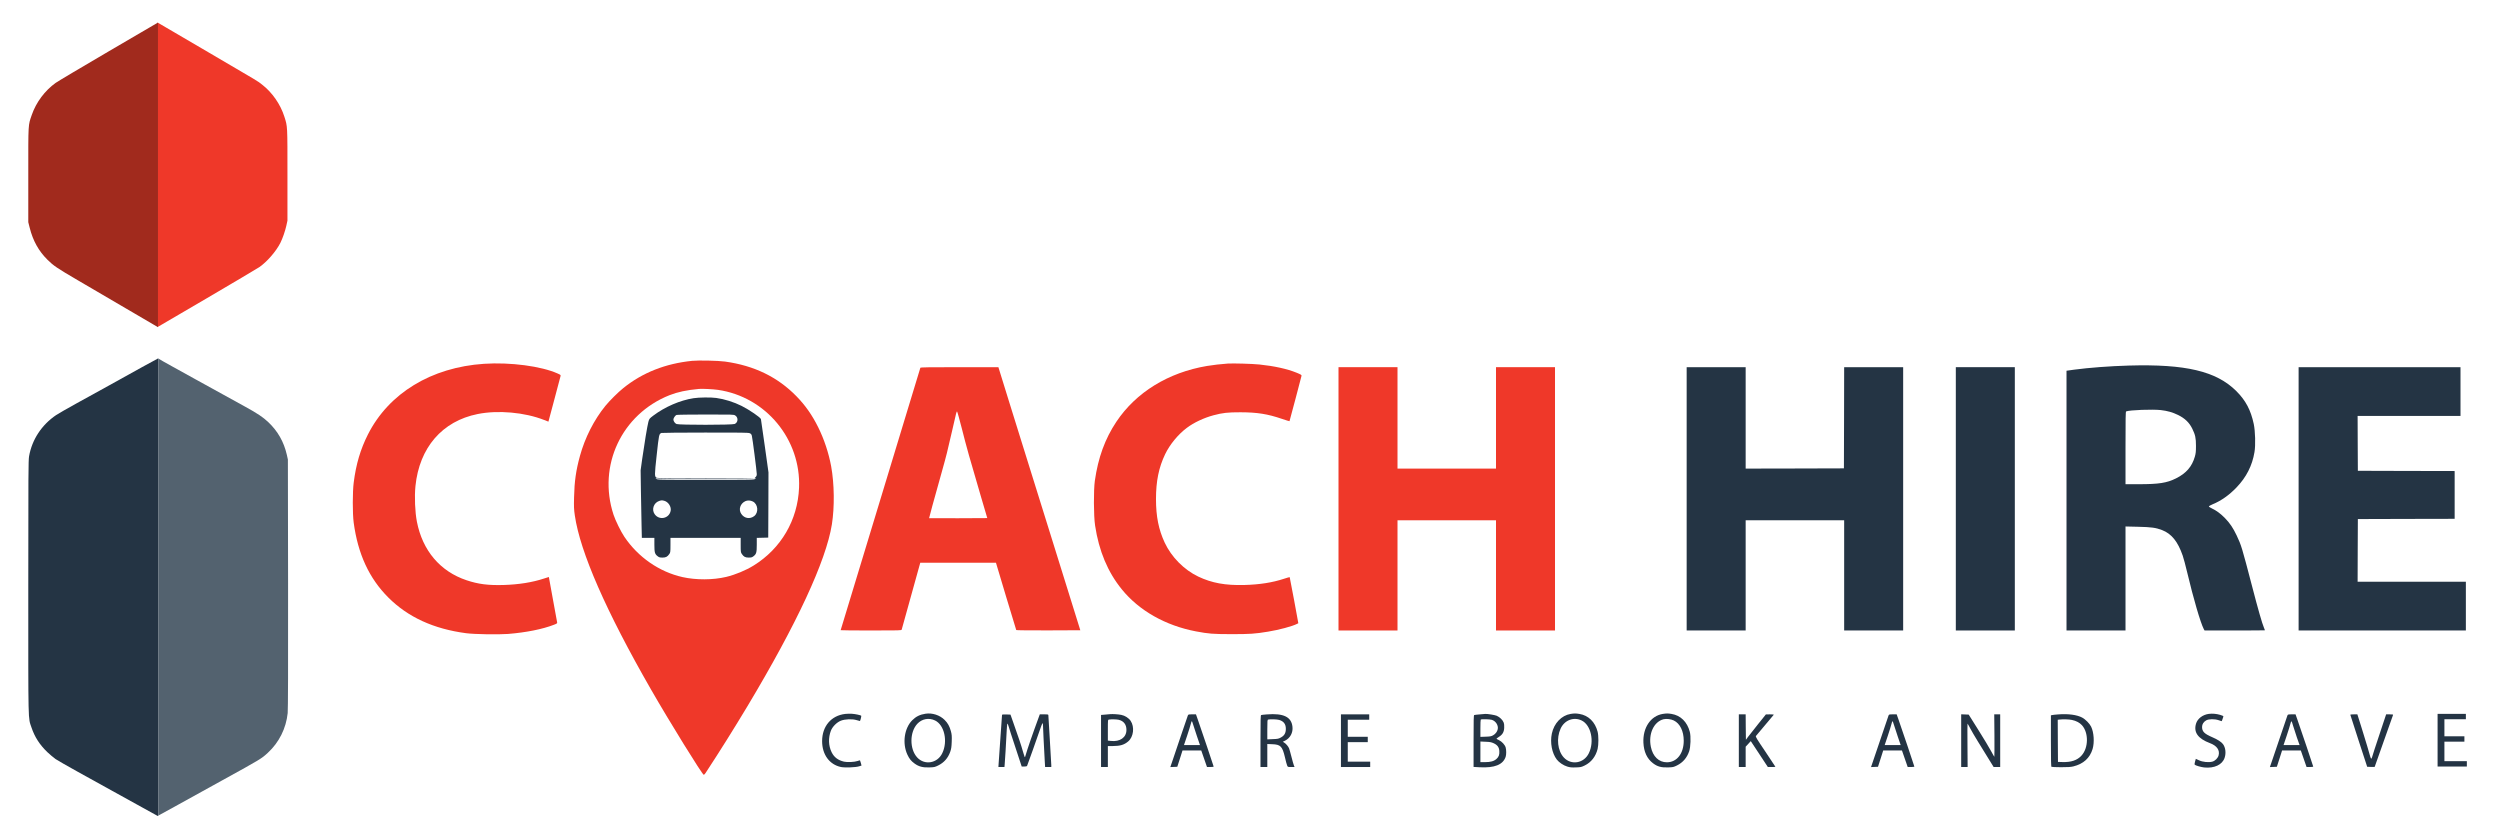 <?xml version="1.0" encoding="UTF-8" standalone="no"?>
<!DOCTYPE svg PUBLIC "-//W3C//DTD SVG 1.1//EN" "http://www.w3.org/Graphics/SVG/1.1/DTD/svg11.dtd">
<svg width="100%" height="100%" viewBox="0 0 5127 1722" version="1.1" xmlns="http://www.w3.org/2000/svg" xmlns:xlink="http://www.w3.org/1999/xlink" xml:space="preserve" xmlns:serif="http://www.serif.com/" style="fill-rule:evenodd;clip-rule:evenodd;stroke-linejoin:round;stroke-miterlimit:2;">
    <g transform="matrix(0.1,0,0,-0.1,0,1722)">
        <path d="M14195,9820C13647,9764 13178,9579 12785,9263C12675,9175 12502,9003 12415,8896C12182,8609 11997,8245 11894,7871C11813,7577 11780,7349 11773,7025C11768,6823 11770,6777 11789,6646C11898,5898 12428,4687 13348,3085C13721,2434 14404,1330 14433,1330C14440,1330 14456,1347 14470,1368C14762,1813 15055,2281 15330,2739C16343,4429 16940,5716 17060,6464C17117,6824 17111,7296 17045,7659C16994,7933 16901,8213 16779,8459C16656,8707 16516,8907 16333,9094C15947,9489 15467,9722 14869,9805C14733,9824 14324,9833 14195,9820ZM14722,9225C15705,9083 16429,8210 16387,7215C16359,6554 16019,5972 15457,5623C15295,5523 15081,5434 14894,5389C14622,5324 14275,5323 13997,5385C13520,5492 13085,5794 12805,6211C12733,6317 12620,6548 12582,6665C12253,7668 12747,8724 13729,9115C13896,9181 14082,9221 14335,9244C14403,9250 14620,9239 14722,9225Z" style="fill:rgb(239,56,41);fill-rule:nonzero;"/>
        <path d="M14225,9054C13947,9011 13637,8877 13397,8696C13317,8635 13315,8632 13297,8569C13276,8491 13212,8106 13169,7800L13138,7575L13144,7145C13147,6909 13153,6597 13157,6453L13163,6190L13420,6190L13420,6049C13420,5889 13429,5857 13488,5812C13518,5789 13533,5785 13586,5785C13656,5785 13688,5802 13728,5860C13748,5891 13750,5904 13750,6041L13750,6190L15190,6190L15190,6041C15190,5904 15192,5891 15213,5860C15252,5802 15284,5785 15354,5785C15407,5785 15422,5789 15452,5812C15511,5857 15520,5889 15520,6049L15520,6189L15638,6192L15755,6195L15758,6863L15760,7532L15685,8068C15643,8363 15607,8614 15605,8625C15596,8659 15369,8815 15210,8895C15051,8975 14856,9036 14687,9059C14580,9074 14335,9071 14225,9054ZM15076,8701C15145,8659 15139,8555 15066,8525C15014,8503 13927,8503 13875,8524C13841,8538 13810,8583 13810,8617C13810,8644 13847,8700 13873,8710C13885,8715 14153,8719 14470,8719C15020,8720 15046,8719 15076,8701ZM15375,8336C15401,8325 15411,8313 15419,8283C15432,8237 15520,7550 15520,7497C15520,7470 15513,7452 15495,7435L15471,7410L14480,7410C13790,7410 13483,7413 13469,7421C13421,7446 13421,7462 13468,7892C13514,8314 13515,8320 13565,8341C13576,8345 13980,8349 14463,8349C15200,8350 15346,8348 15375,8336ZM14475,7400C15154,7400 15478,7403 15493,7411C15514,7421 15514,7420 15491,7401C15468,7380 15463,7380 14475,7380C13487,7380 13482,7380 13459,7401C13436,7420 13436,7421 13457,7411C13472,7403 13796,7400 14475,7400ZM13625,6949C13707,6926 13770,6827 13754,6745C13724,6584 13516,6542 13424,6678C13360,6771 13406,6907 13515,6945C13564,6962 13575,6963 13625,6949ZM15440,6935C15547,6880 15562,6708 15466,6635C15378,6569 15265,6588 15203,6680C15141,6770 15179,6892 15285,6942C15330,6963 15391,6960 15440,6935Z" style="fill:rgb(36,52,68);fill-rule:nonzero;"/>
        <path d="M9925,9759C8844,9686 7975,9157 7546,8311C7393,8008 7302,7703 7254,7325C7229,7133 7229,6691 7253,6505C7339,5861 7570,5359 7965,4965C8366,4564 8893,4322 9560,4234C9726,4212 10220,4204 10418,4219C10789,4249 11126,4316 11362,4408C11420,4430 11430,4438 11426,4455C11424,4466 11385,4680 11339,4930C11294,5180 11256,5386 11256,5387C11255,5388 11210,5374 11155,5355C10919,5277 10638,5232 10329,5223C10011,5214 9808,5240 9569,5320C9028,5500 8665,5928 8550,6520C8511,6719 8498,7033 8520,7251C8600,8040 9068,8583 9796,8729C10216,8813 10759,8765 11162,8606L11247,8573L11369,9029C11436,9280 11493,9495 11496,9508C11502,9527 11495,9534 11439,9559C11101,9711 10465,9795 9925,9759Z" style="fill:rgb(239,56,41);fill-rule:nonzero;"/>
        <path d="M25180,9764C25037,9754 24883,9736 24754,9715C23958,9581 23297,9174 22894,8570C22661,8220 22521,7836 22453,7360C22426,7166 22428,6638 22458,6443C22537,5920 22717,5489 23006,5134C23360,4697 23902,4390 24530,4271C24792,4222 24868,4216 25250,4215C25635,4215 25731,4221 26005,4266C26233,4303 26503,4376 26601,4426L26626,4439L26540,4909C26492,5168 26451,5382 26449,5384C26447,5386 26393,5371 26330,5350C26096,5273 25831,5231 25519,5223C25128,5213 24853,5263 24573,5396C24282,5535 24024,5796 23886,6091C23761,6359 23707,6629 23707,6985C23707,7353 23764,7632 23895,7906C23990,8104 24161,8312 24339,8445C24483,8554 24692,8652 24888,8704C25076,8754 25176,8765 25440,8765C25785,8764 25994,8731 26293,8629C26375,8601 26443,8580 26445,8582C26448,8586 26688,9490 26692,9514C26694,9531 26677,9541 26589,9577C26398,9655 26130,9714 25827,9745C25682,9760 25288,9771 25180,9764Z" style="fill:rgb(239,56,41);fill-rule:nonzero;"/>
        <path d="M43655,9723C43271,9712 42835,9679 42538,9639L42380,9617L42380,4290L43590,4290L43590,6423L43843,6417C44120,6411 44213,6398 44340,6349C44534,6274 44663,6114 44763,5825C44782,5770 44823,5617 44854,5485C44984,4940 45126,4454 45194,4321L45211,4290L45830,4290C46171,4290 46450,4292 46450,4294C46450,4296 46441,4320 46429,4347C46392,4434 46310,4718 46185,5200C45978,5993 45965,6037 45870,6238C45793,6398 45735,6485 45631,6593C45542,6685 45451,6752 45356,6796C45325,6810 45300,6827 45300,6834C45300,6841 45335,6861 45378,6879C45550,6949 45717,7067 45866,7223C46068,7433 46189,7671 46235,7949C46259,8090 46251,8378 46220,8525C46159,8811 46054,9009 45861,9201C45451,9608 44823,9757 43655,9723ZM44315,8810C44451,8794 44554,8765 44669,8709C44807,8641 44898,8554 44959,8429C45021,8302 45035,8239 45035,8075C45035,7959 45031,7922 45012,7855C44953,7650 44834,7513 44625,7409C44436,7315 44274,7290 43860,7290L43590,7290L43590,8034C43590,8647 43592,8779 43603,8783C43678,8812 44142,8829 44315,8810Z" style="fill:rgb(36,52,68);fill-rule:nonzero;"/>
        <path d="M18875,9678C18873,9671 18720,9168 18535,8560C18351,7952 18193,7435 18186,7410C18138,7258 17240,4301 17240,4296C17240,4293 17521,4290 17864,4290C18450,4290 18488,4291 18492,4308C18495,4317 18582,4630 18685,5003L18873,5680L20425,5680L20630,4994C20743,4617 20838,4304 20841,4299C20844,4294 21107,4291 21501,4292L22155,4295L21560,6205C21233,7256 20955,8144 20944,8180C20933,8216 20823,8570 20699,8967L20475,9690L19677,9690C19048,9690 18878,9687 18875,9678ZM19725,8433C19817,8067 19892,7799 20113,7050L20247,6595L19652,6592C19325,6591 19055,6591 19054,6593C19051,6596 19145,6938 19318,7555C19409,7880 19425,7944 19526,8385C19618,8788 19615,8780 19628,8780C19633,8780 19676,8624 19725,8433Z" style="fill:rgb(239,56,41);fill-rule:nonzero;"/>
        <path d="M27450,9690L27450,4290L28660,4290L28660,6550L30680,6550L30680,4290L31890,4290L31890,9690L30680,9690L30680,7610L28660,7610L28660,9690L27450,9690Z" style="fill:rgb(239,56,41);fill-rule:nonzero;"/>
        <path d="M34590,9690L34590,4290L35800,4290L35800,6550L37820,6550L37820,4290L39030,4290L39030,9690L37820,9690L37818,8653L37815,7615L36808,7612L35800,7610L35800,9690L34590,9690Z" style="fill:rgb(36,52,68);fill-rule:nonzero;"/>
        <path d="M40110,9690L40110,4290L41320,4290L41320,9690L40110,9690Z" style="fill:rgb(36,52,68);fill-rule:nonzero;"/>
        <path d="M47140,9690L47140,4290L50570,4290L50570,5290L48350,5290L48352,5933L48355,6575L49348,6578L50340,6580L50340,7560L49348,7562L48355,7565L48352,8128L48350,8690L50460,8690L50460,9690L47140,9690Z" style="fill:rgb(36,52,68);fill-rule:nonzero;"/>
        <path d="M17335,2579C17047,2546 16860,2327 16860,2020C16860,1745 17011,1539 17247,1490C17324,1474 17549,1482 17617,1504L17668,1520L17655,1571C17647,1599 17639,1624 17637,1626C17635,1628 17613,1623 17589,1614C17527,1592 17376,1584 17309,1600C17186,1629 17106,1690 17055,1793C16990,1926 16984,2087 17040,2235C17072,2318 17162,2408 17245,2440C17332,2474 17482,2479 17570,2451C17605,2440 17635,2432 17636,2433C17647,2448 17668,2536 17662,2542C17650,2554 17539,2578 17470,2582C17434,2585 17374,2583 17335,2579Z" style="fill:rgb(36,52,68);fill-rule:nonzero;"/>
        <path d="M18980,2583C18866,2566 18784,2525 18708,2449C18545,2286 18501,1975 18609,1743C18649,1658 18684,1614 18754,1563C18841,1499 18923,1477 19059,1482C19159,1485 19172,1488 19241,1522C19362,1582 19442,1674 19488,1804C19508,1862 19514,1899 19518,2011C19522,2128 19519,2157 19501,2225C19472,2328 19438,2390 19372,2456C19274,2554 19118,2605 18980,2583ZM19177,2444C19368,2351 19442,2016 19324,1773C19224,1565 18962,1521 18810,1686C18652,1857 18653,2203 18811,2375C18907,2479 19051,2506 19177,2444Z" style="fill:rgb(36,52,68);fill-rule:nonzero;"/>
        <path d="M32210,2579C32023,2548 31870,2388 31825,2175C31786,1990 31827,1774 31927,1643C31971,1585 32064,1522 32142,1499C32198,1482 32230,1479 32318,1482C32417,1485 32431,1488 32500,1522C32632,1586 32726,1706 32764,1861C32785,1947 32785,2131 32764,2214C32712,2415 32575,2549 32390,2579C32316,2591 32287,2591 32210,2579ZM32437,2444C32628,2351 32702,2016 32584,1773C32484,1565 32222,1521 32070,1686C31943,1824 31915,2080 32005,2278C32084,2451 32274,2524 32437,2444Z" style="fill:rgb(36,52,68);fill-rule:nonzero;"/>
        <path d="M34100,2579C33852,2538 33689,2296 33703,1990C33712,1801 33777,1661 33899,1568C33989,1499 34069,1477 34209,1482C34309,1485 34322,1488 34391,1522C34512,1582 34595,1678 34641,1811C34672,1901 34679,2116 34655,2210C34602,2415 34466,2549 34280,2579C34206,2591 34177,2591 34100,2579ZM34327,2444C34453,2383 34530,2226 34530,2030C34530,1767 34390,1587 34184,1587C34020,1587 33896,1706 33856,1903C33801,2169 33916,2419 34117,2470C34176,2484 34268,2473 34327,2444Z" style="fill:rgb(36,52,68);fill-rule:nonzero;"/>
        <path d="M45300,2580C45174,2564 45067,2483 45036,2379C44983,2202 45076,2072 45321,1980C45463,1928 45528,1835 45499,1728C45484,1672 45427,1615 45370,1600C45296,1580 45172,1592 45097,1628L45032,1658L45016,1602C45007,1571 45004,1542 45008,1538C45025,1521 45137,1488 45202,1481C45411,1459 45577,1537 45623,1681C45655,1778 45641,1889 45589,1960C45556,2004 45478,2055 45370,2101C45205,2172 45160,2218 45160,2313C45160,2368 45191,2416 45245,2447C45298,2477 45419,2478 45500,2450C45530,2439 45558,2431 45561,2430C45564,2430 45572,2448 45579,2471C45586,2494 45594,2518 45597,2525C45600,2535 45581,2545 45533,2559C45453,2582 45376,2589 45300,2580Z" style="fill:rgb(36,52,68);fill-rule:nonzero;"/>
        <path d="M22765,2574C22743,2572 22692,2568 22653,2564L22580,2558L22580,1490L22720,1490L22720,1920L22823,1920C22975,1921 23055,1945 23138,2016C23247,2109 23271,2312 23187,2437C23149,2494 23070,2545 22996,2559C22933,2572 22819,2579 22765,2574ZM22940,2459C23044,2436 23102,2361 23101,2251C23101,2096 22968,2003 22780,2025L22720,2032L22720,2245C22720,2459 22720,2459 22743,2463C22786,2471 22896,2469 22940,2459Z" style="fill:rgb(36,52,68);fill-rule:nonzero;"/>
        <path d="M25981,2569C25924,2565 25871,2559 25864,2556C25852,2552 25850,2463 25850,2020L25850,1490L25990,1490L25990,1962L26088,1958C26262,1952 26298,1915 26351,1692C26368,1616 26388,1540 26396,1523C26409,1490 26409,1490 26479,1490L26549,1490L26535,1523C26527,1542 26505,1621 26485,1700C26465,1779 26443,1857 26436,1874C26419,1914 26373,1968 26337,1990L26308,2008L26355,2031C26459,2083 26519,2194 26506,2314C26485,2518 26323,2596 25981,2569ZM26236,2455C26327,2427 26370,2369 26370,2274C26370,2188 26341,2136 26271,2097C26221,2069 26207,2066 26103,2062L25990,2057L25990,2258C25990,2441 25992,2459 26008,2463C26049,2474 26190,2469 26236,2455Z" style="fill:rgb(36,52,68);fill-rule:nonzero;"/>
        <path d="M30346,2569C30291,2565 30241,2559 30233,2556C30222,2552 30220,2453 30220,2021L30220,1492L30343,1485C30651,1468 30823,1537 30878,1699C30893,1743 30893,1842 30878,1892C30862,1946 30801,2012 30741,2041C30713,2054 30690,2067 30690,2071C30690,2074 30712,2091 30739,2108C30812,2153 30844,2206 30848,2292C30851,2340 30847,2374 30836,2405C30816,2456 30756,2514 30695,2541C30659,2557 30502,2582 30460,2579C30452,2578 30400,2574 30346,2569ZM30593,2458C30674,2434 30731,2346 30716,2267C30706,2216 30670,2168 30620,2140C30582,2119 30559,2115 30468,2112L30360,2108L30360,2282C30360,2378 30363,2460 30367,2463C30378,2475 30551,2471 30593,2458ZM30631,1978C30708,1943 30743,1896 30748,1820C30754,1744 30738,1699 30690,1656C30638,1609 30569,1590 30453,1590L30360,1590L30360,2013L30468,2008C30556,2005 30585,1999 30631,1978Z" style="fill:rgb(36,52,68);fill-rule:nonzero;"/>
        <path d="M42210,2569C42153,2565 42096,2559 42083,2555L42060,2550L42060,2025C42060,1635 42063,1499 42072,1494C42078,1490 42167,1487 42269,1486C42410,1486 42471,1490 42522,1503C42727,1554 42859,1674 42915,1860C42955,1996 42942,2200 42885,2317C42853,2382 42770,2466 42703,2503C42594,2561 42416,2585 42210,2569ZM42493,2455C42577,2438 42650,2399 42697,2347C42836,2193 42832,1882 42688,1725C42600,1628 42475,1586 42295,1592L42205,1595L42202,2027L42200,2459L42232,2463C42308,2472 42430,2469 42493,2455Z" style="fill:rgb(36,52,68);fill-rule:nonzero;"/>
        <path d="M49990,2580L49990,1500L50590,1500L50590,1610L50130,1610L50130,2010L50540,2010L50540,2120L50130,2120L50130,2470L50570,2470L50570,2580L49990,2580Z" style="fill:rgb(36,52,68);fill-rule:nonzero;"/>
        <path d="M20550,2563C20549,2559 20532,2315 20512,2023L20475,1490L20599,1490L20604,1543C20610,1594 20633,1982 20646,2248C20649,2320 20656,2380 20661,2380C20666,2380 20676,2354 20685,2323C20693,2291 20757,2093 20827,1883L20953,1500L21006,1500C21046,1500 21059,1504 21065,1518C21095,1595 21264,2070 21311,2210C21343,2306 21374,2386 21380,2388C21386,2390 21390,2370 21390,2338C21390,2290 21409,1918 21426,1608L21433,1490L21560,1490L21560,1528C21560,1549 21547,1782 21530,2046C21514,2309 21500,2535 21500,2548C21500,2569 21497,2570 21412,2570L21324,2570L21218,2278C21160,2117 21093,1924 21070,1850C21047,1776 21026,1709 21024,1701C21017,1679 21012,1691 20979,1806C20948,1920 20881,2120 20781,2400L20723,2565L20636,2568C20589,2569 20550,2567 20550,2563Z" style="fill:rgb(36,52,68);fill-rule:nonzero;"/>
        <path d="M24359,2543C24353,2527 24296,2362 24233,2175C24170,1988 24092,1757 24060,1662L24001,1489L24073,1492L24144,1495L24198,1663L24251,1830L24635,1830L24753,1490L24821,1490C24859,1490 24890,1494 24890,1498C24890,1506 24642,2242 24568,2453L24527,2570L24448,2570C24372,2570 24369,2569 24359,2543ZM24465,2373C24474,2341 24510,2231 24545,2128L24609,1940L24281,1940L24345,2130C24380,2235 24414,2345 24421,2375C24428,2405 24437,2430 24441,2430C24446,2430 24457,2404 24465,2373Z" style="fill:rgb(36,52,68);fill-rule:nonzero;"/>
        <path d="M27500,2570L27500,1490L28100,1490L28100,1600L27640,1600L27640,2000L28050,2000L28050,2110L27640,2110L27640,2460L28080,2460L28080,2570L27500,2570Z" style="fill:rgb(36,52,68);fill-rule:nonzero;"/>
        <path d="M35660,2570L35660,1490L35800,1490L35800,1907L35853,1964L35905,2021L36080,1756L36255,1490L36333,1490C36375,1490 36410,1492 36410,1495C36410,1498 36317,1638 36204,1806C36019,2080 35999,2113 36012,2128C36151,2292 36358,2539 36369,2553C36382,2569 36377,2570 36299,2570L36215,2569L36052,2366C35962,2254 35870,2137 35847,2106L35805,2048L35802,2309L35800,2570L35660,2570Z" style="fill:rgb(36,52,68);fill-rule:nonzero;"/>
        <path d="M38729,2543C38720,2518 38609,2194 38430,1662L38371,1489L38443,1492L38514,1495L38568,1663L38621,1830L39005,1830L39123,1490L39191,1490C39229,1490 39260,1494 39260,1498C39260,1507 39004,2267 38933,2468L38897,2570L38818,2570C38742,2570 38739,2569 38729,2543ZM38840,2358C38852,2318 38888,2207 38920,2113L38979,1940L38651,1940L38715,2130C38750,2235 38784,2345 38791,2375C38798,2405 38807,2430 38811,2430C38816,2430 38829,2397 38840,2358Z" style="fill:rgb(36,52,68);fill-rule:nonzero;"/>
        <path d="M40220,2571L40220,1490L40352,1490L40349,1935C40347,2180 40347,2380 40350,2380C40353,2380 40376,2338 40403,2287C40429,2237 40501,2113 40563,2013C40624,1914 40722,1755 40780,1661L40885,1491L40953,1490L41020,1490L41020,2570L40898,2570L40902,2135C40903,1896 40903,1700 40900,1700C40897,1700 40867,1753 40832,1818C40798,1882 40681,2077 40572,2250L40374,2565L40220,2571Z" style="fill:rgb(36,52,68);fill-rule:nonzero;"/>
        <path d="M46909,2543C46900,2518 46789,2194 46610,1662L46551,1489L46623,1492L46694,1495L46748,1663L46801,1830L47185,1830L47303,1490L47371,1490C47409,1490 47440,1494 47440,1498C47440,1507 47184,2267 47113,2468L47077,2570L46998,2570C46922,2570 46919,2569 46909,2543ZM47026,2339C47039,2293 47074,2184 47104,2098L47160,1940L46831,1940L46895,2130C46930,2235 46964,2345 46971,2375C46978,2406 46988,2429 46993,2427C46999,2425 47014,2386 47026,2339Z" style="fill:rgb(36,52,68);fill-rule:nonzero;"/>
        <path d="M48200,2563C48200,2558 48278,2317 48373,2025L48546,1495L48623,1492C48665,1490 48700,1491 48700,1493C48700,1497 49062,2519 49075,2553C49081,2568 49075,2570 49009,2570L48935,2570L48798,2158C48722,1931 48655,1726 48650,1703C48644,1679 48635,1660 48630,1660C48625,1660 48616,1679 48609,1703C48582,1805 48527,1986 48440,2267L48345,2570L48273,2570C48233,2570 48200,2567 48200,2563Z" style="fill:rgb(36,52,68);fill-rule:nonzero;"/>
        <g transform="matrix(10,0,0,-10,-10,17220)">
            <path d="M324.499,46.321L324.499,670.467L424.5,612C479.7,579.6 528.4,550.8 532.7,547.9C548.6,536.9 567.1,515.7 576,498.1C580.6,488.9 585.7,474.1 588.2,463L590.5,452.5L590.5,359C590.5,256.4 590.7,259.7 584.3,239.6C576.3,214.1 559.4,189.7 538.6,173.6C528.2,165.5 536.8,170.7 428,107C376,76.6 331.4,50.5 328.9,49L324.499,46.321Z" style="fill:rgb(239,56,41);fill-rule:nonzero;"/>
        </g>
        <g transform="matrix(10,0,0,-10,0,17220)">
            <path d="M324.499,1672.8L324.499,735.156C324.339,735.09 324.202,735.066 324.1,735.1C323.7,735.1 308.9,743.2 291,753.1C273.1,763.1 243.2,779.6 224.5,790C205.8,800.3 175.2,817.2 156.5,827.5C137.8,837.8 119.2,848.5 115.2,851.2C85.4,871.3 65.5,901.7 59.6,935.9C58.2,944.4 58,970.8 58,1204.5C58,1491.8 57.5,1470.8 64.6,1492C71.1,1511.3 81.2,1527.1 96.9,1542.3C102.2,1547.3 109.9,1553.8 114,1556.7C118.2,1559.5 138.4,1571.1 159,1582.5C179.6,1593.9 211.4,1611.5 229.5,1621.5C247.7,1631.5 276.2,1647.3 293,1656.6L323.4,1673.4L324.499,1672.8Z" style="fill:rgb(36,52,68);fill-rule:nonzero;"/>
        </g>
        <g transform="matrix(10,0,0,-10,-10410,16755.9)">
            <path d="M1365.5,688.671L1365.5,1626.32L1371,1623.32C1374.6,1621.41 1390.8,1612.52 1407,1603.52C1444.6,1582.72 1479.7,1563.41 1497.5,1553.52C1575.6,1510.52 1577.2,1509.52 1590.3,1497.41C1613.3,1476.21 1627.7,1447.52 1631,1415.91C1631.7,1409.21 1632,1324.21 1631.8,1151.02L1631.4,896.015L1629.2,886.115C1623.1,859.615 1610.7,837.815 1591.2,819.315C1580.3,809.015 1569,801.515 1544.5,788.015C1527.9,778.915 1490,758.015 1442,731.515C1431.3,725.615 1410.1,713.915 1395,705.515C1379.9,697.215 1367.1,689.915 1366.6,689.415C1366.2,689.086 1365.81,688.799 1365.5,688.671Z" style="fill:rgb(83,98,111);fill-rule:nonzero;"/>
        </g>
        <g transform="matrix(10,0,0,-10,-5.04,17218.8)">
            <path d="M324.499,46.321L324.3,46.2L223.4,105.2C167.9,137.7 118.9,166.8 114.6,169.9C92.6,185.6 74.6,209.7 65.7,235.5C58.1,257.3 58.5,251.3 58.5,359L58.5,455.5L61.4,467C68.1,493.7 79.9,514.9 98.1,532.8C110.1,544.7 117.4,549.7 160,574.6C250.1,627.3 307,660.6 315.3,665.5L324.1,670.7L324.499,670.467L324.499,46.321Z" style="fill:rgb(161,42,29);fill-rule:nonzero;"/>
        </g>
    </g>
</svg>
